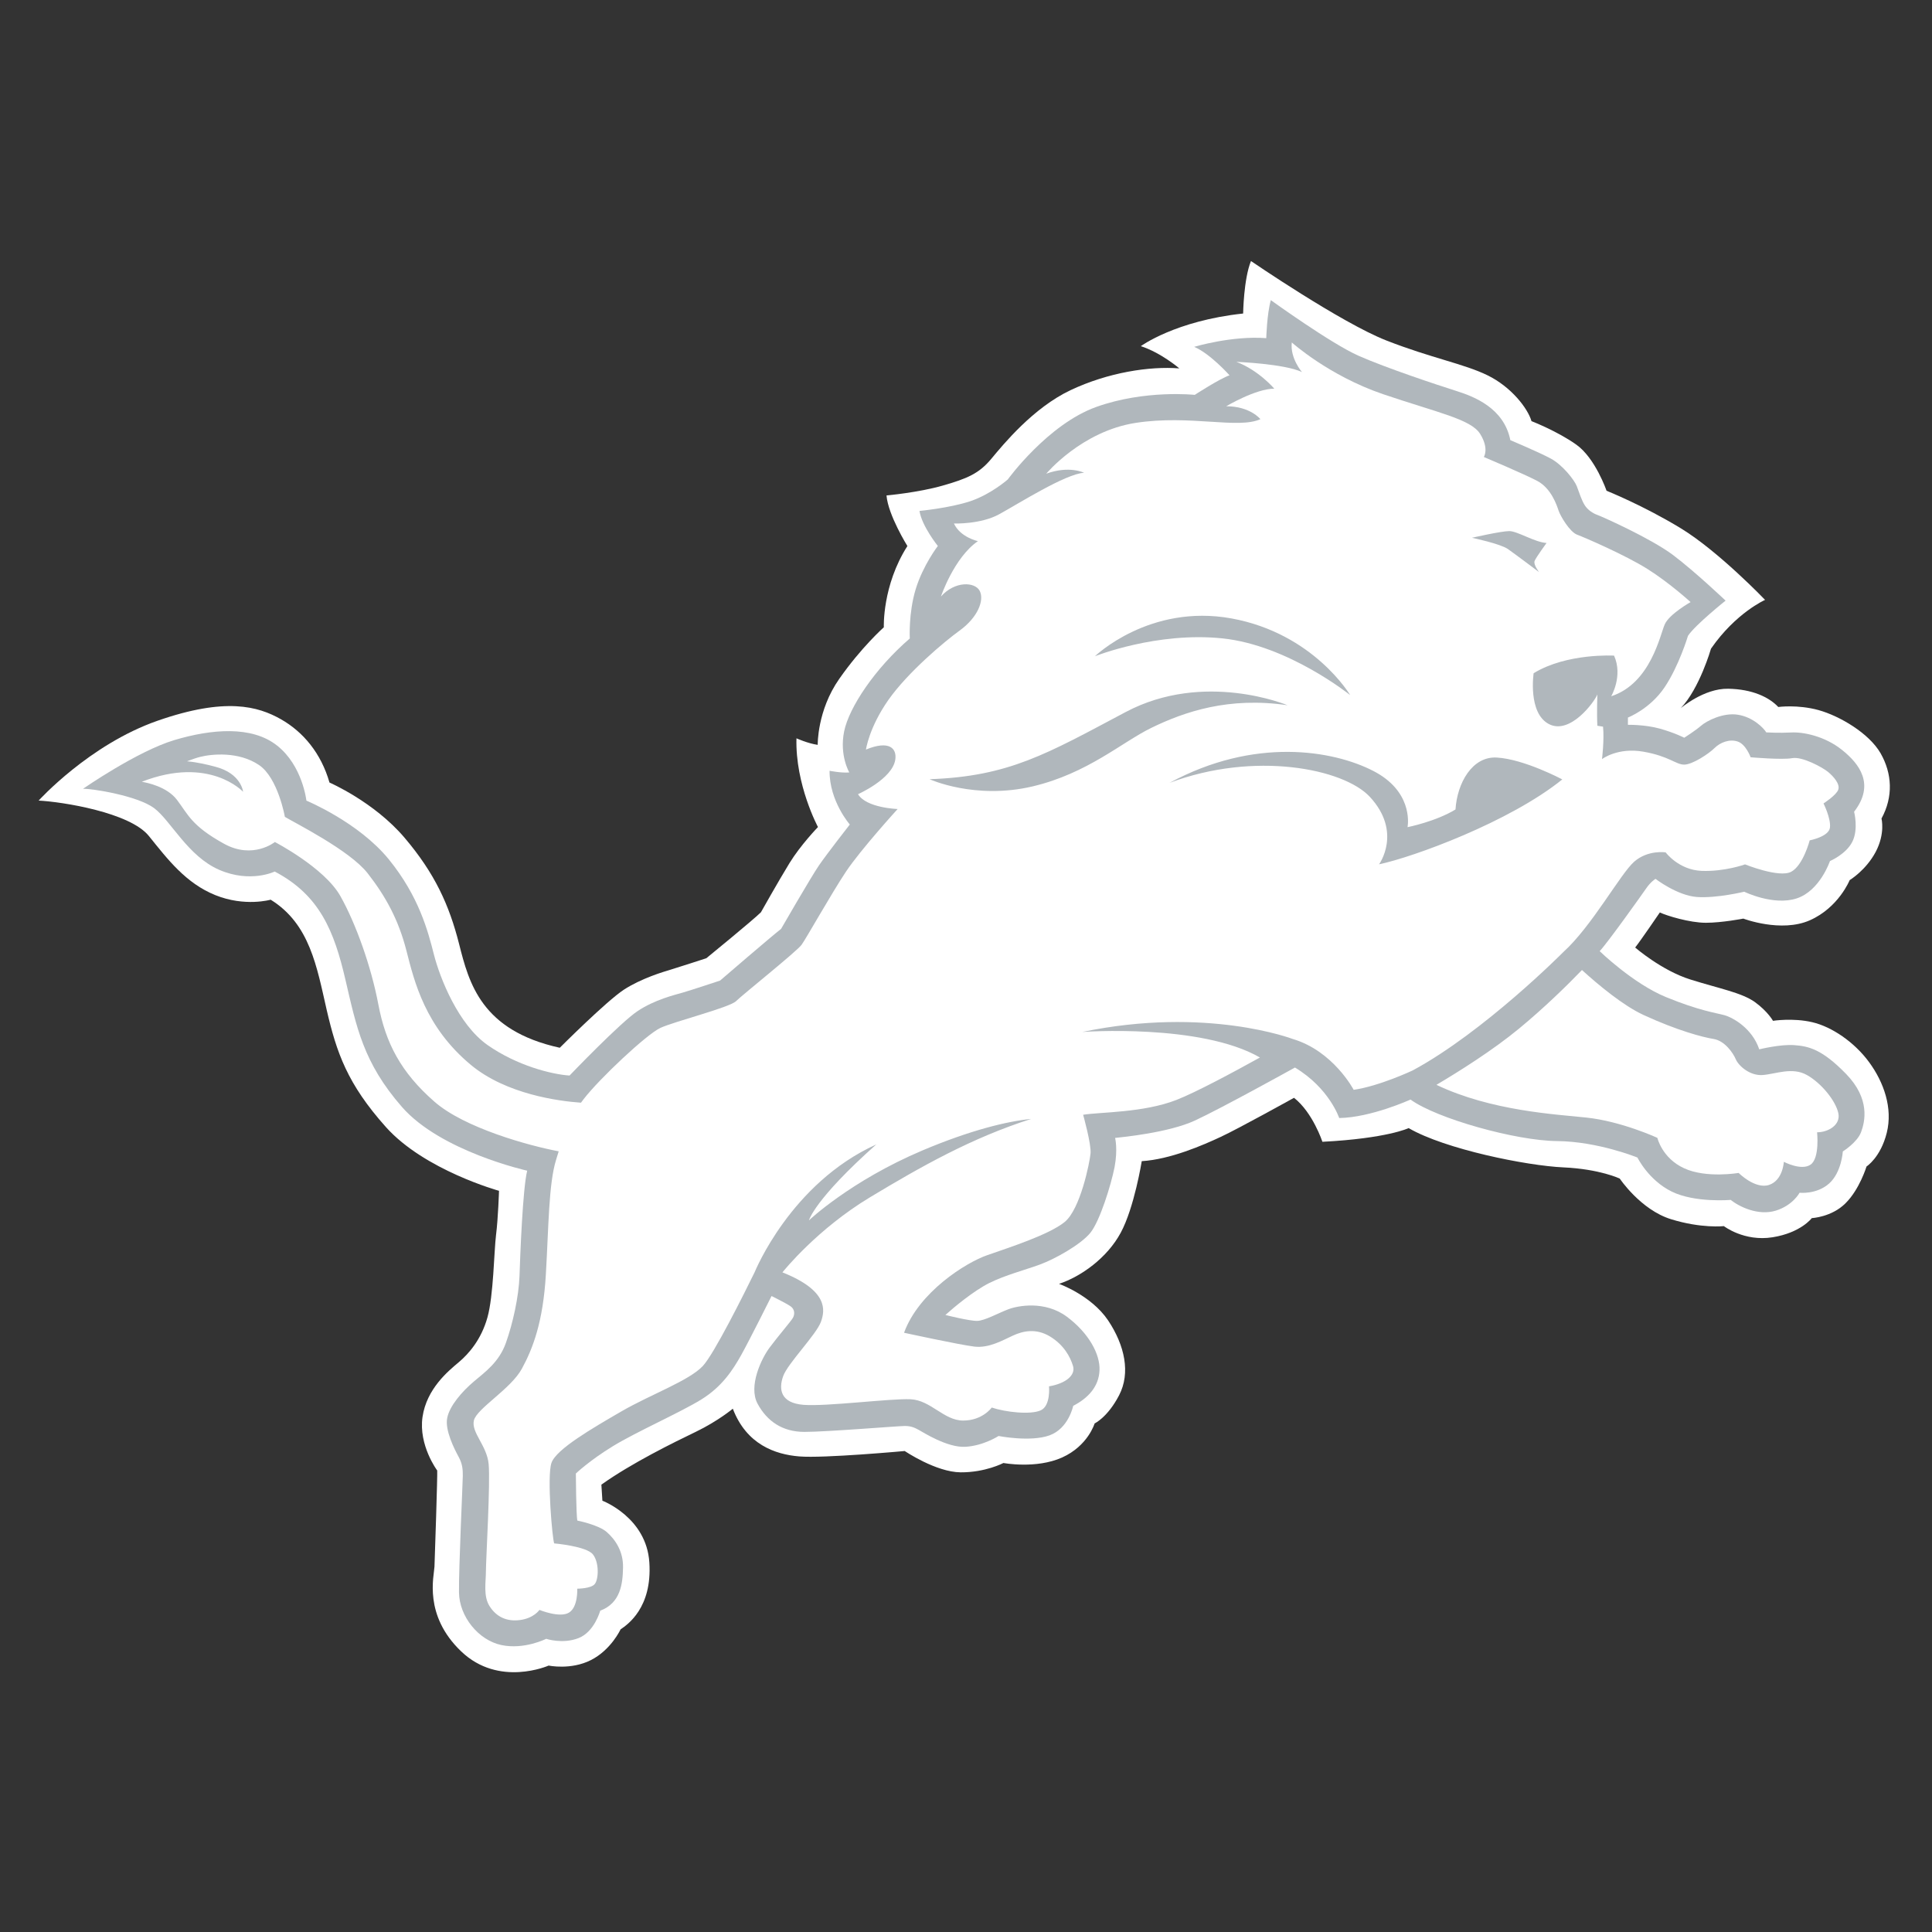 <svg width="94" height="94" viewBox="0 0 94 94" fill="none" xmlns="http://www.w3.org/2000/svg">
<rect x="0" y="0" width="94" height="94" fill="#333333" stroke="none"/>
<g id="DET 1" clip-path="url(#clip0_974_486)">
<g id="Group">
<path id="Vector" d="M81.775 34.456C81.775 34.456 82.902 33.489 84.08 33.51C85.262 33.529 86.077 33.925 86.521 34.398C86.521 34.398 87.46 34.269 88.48 34.549C89.499 34.831 90.938 35.672 91.499 36.651C92.059 37.632 92.124 38.759 91.542 39.826C91.542 39.826 91.735 40.551 91.259 41.451C90.778 42.353 89.995 42.821 89.995 42.821C89.995 42.821 89.459 44.154 88.061 44.774C86.66 45.395 84.821 44.694 84.821 44.694C84.821 44.694 83.779 44.897 82.993 44.897C82.202 44.895 81.097 44.555 80.758 44.395C80.758 44.395 79.819 45.773 79.558 46.101C79.558 46.101 80.839 47.216 82.241 47.656C83.64 48.095 84.74 48.296 85.382 48.754C86.018 49.217 86.263 49.667 86.263 49.667C86.263 49.667 87.241 49.514 88.18 49.736C89.12 49.956 90.218 50.696 90.939 51.678C91.659 52.659 92.099 53.917 91.799 55.116C91.499 56.318 90.814 56.755 90.814 56.755C90.814 56.755 90.48 57.859 89.799 58.537C89.121 59.222 88.152 59.266 88.152 59.266C88.152 59.266 87.62 59.98 86.24 60.199C84.861 60.419 83.874 59.656 83.874 59.656C83.874 59.656 82.784 59.779 81.3 59.319C79.821 58.86 78.808 57.343 78.808 57.343C78.808 57.343 77.845 56.88 76.064 56.798C74.283 56.717 70.307 55.917 68.537 54.887C68.537 54.887 67.496 55.39 64.341 55.553C64.341 55.553 63.873 54.128 62.959 53.413C62.959 53.413 60.247 54.919 59.39 55.316C58.529 55.718 56.937 56.411 55.551 56.495C55.551 56.495 55.188 58.758 54.527 59.979C53.868 61.202 52.6 62.109 51.526 62.465C51.526 62.465 53.089 63.02 53.912 64.24C54.729 65.463 55.01 66.802 54.451 67.882C53.89 68.963 53.258 69.256 53.258 69.256C53.258 69.256 52.937 70.347 51.674 70.914C50.41 71.481 48.821 71.181 48.821 71.181C48.821 71.181 47.942 71.644 46.737 71.635C45.531 71.624 44.019 70.598 44.019 70.598C44.019 70.598 40.065 70.96 38.888 70.861C37.712 70.766 36.319 70.278 35.655 68.54C35.655 68.54 34.932 69.143 33.854 69.664C32.775 70.184 30.729 71.187 29.26 72.234L29.309 73.016C29.309 73.016 31.457 73.825 31.594 76.025C31.735 78.227 30.534 79.043 30.193 79.276C30.193 79.276 29.736 80.269 28.755 80.768C27.776 81.267 26.694 81.037 26.694 81.037C26.694 81.037 24.279 82.109 22.438 80.347C20.596 78.588 21.117 76.688 21.139 76.225C21.157 75.767 21.291 71.733 21.272 71.546C21.272 71.546 20.358 70.324 20.557 68.943C20.758 67.563 21.817 66.701 22.316 66.282C22.818 65.861 23.418 65.163 23.715 64.102C24.014 63.043 24.035 60.878 24.135 60.079C24.237 59.279 24.279 57.938 24.279 57.938C24.279 57.938 20.659 56.939 18.778 54.838C16.898 52.736 16.377 51.215 15.895 49.137C15.418 47.056 15.079 44.954 13.169 43.774C13.169 43.774 11.918 44.133 10.48 43.553C9.041 42.973 8.16 41.812 7.241 40.672C6.321 39.531 3.044 39.011 1.88 38.952C1.88 38.952 4.34 36.229 7.66 35.069C10.979 33.91 12.558 34.368 13.659 34.989C14.759 35.61 15.624 36.655 16.031 38.074C16.031 38.074 18.195 39.01 19.677 40.752C21.157 42.491 21.856 44.033 22.338 45.933C22.818 47.836 23.421 50.14 27.236 50.978C27.236 50.978 29.496 48.716 30.353 48.153C31.215 47.595 32.293 47.278 32.604 47.186C32.913 47.095 34.366 46.622 34.366 46.622C34.366 46.622 36.65 44.758 37.022 44.386C37.022 44.386 37.873 42.873 38.413 41.992C38.953 41.112 39.798 40.239 39.798 40.239C39.798 40.239 38.689 38.178 38.751 35.922C38.751 35.922 39.296 36.17 39.785 36.241C39.785 36.241 39.752 34.571 40.833 33.03C41.912 31.486 43.002 30.52 43.002 30.52C43.002 30.52 42.919 28.491 44.149 26.567C44.149 26.567 43.212 25.066 43.132 24.106C43.132 24.106 44.691 23.965 45.871 23.625C47.052 23.285 47.63 23.047 48.231 22.323C48.83 21.604 50.269 19.843 52.089 18.982C53.911 18.122 55.929 17.809 57.379 17.924C57.379 17.924 56.49 17.161 55.506 16.842C55.506 16.842 57.183 15.607 60.484 15.254C60.484 15.254 60.508 13.581 60.865 12.7C60.865 12.7 65.248 15.701 67.445 16.563C69.646 17.425 71.244 17.703 72.384 18.265C73.52 18.822 74.328 19.855 74.514 20.491C74.514 20.491 75.742 20.963 76.682 21.625C77.621 22.284 78.165 23.877 78.165 23.877C78.165 23.877 79.942 24.586 81.782 25.706C83.62 26.826 85.878 29.187 85.878 29.187C85.878 29.187 84.455 29.814 83.247 31.561C83.247 31.561 82.692 33.5 81.775 34.456" fill="white"/>
<path id="Vector_2" d="M79.204 35.265C79.204 35.265 80.032 35.249 80.758 35.451C81.486 35.655 81.946 35.894 81.946 35.894C81.946 35.894 82.481 35.554 82.754 35.318C83.023 35.078 83.836 34.657 84.561 34.775C85.289 34.893 85.803 35.412 85.937 35.634C85.937 35.634 86.558 35.671 87.133 35.639C87.708 35.603 88.774 35.806 89.618 36.484C90.467 37.16 91.241 38.16 90.21 39.495C90.21 39.495 90.431 40.342 90.126 40.95C89.822 41.562 89.035 41.894 89.035 41.894C89.035 41.894 88.551 43.338 87.42 43.71C86.286 44.084 84.865 43.386 84.865 43.386C84.865 43.386 83.531 43.71 82.566 43.643C81.603 43.574 80.548 42.76 80.548 42.76C80.548 42.76 80.317 42.898 80.099 43.217C79.877 43.54 78.218 45.868 77.831 46.278C77.831 46.278 79.455 47.856 81.061 48.514C82.668 49.173 83.479 49.278 83.905 49.394C84.325 49.514 85.255 50.038 85.595 51.055C85.595 51.055 86.628 50.798 87.302 50.851C87.98 50.901 88.639 51.035 89.822 52.254C91.006 53.472 90.737 54.574 90.55 55.08C90.364 55.585 89.661 56.023 89.661 56.023C89.661 56.023 89.602 57.043 88.992 57.585C88.383 58.125 87.557 58.032 87.557 58.032C87.557 58.032 87.234 58.649 86.39 58.906C85.542 59.16 84.629 58.717 84.204 58.38C84.204 58.38 82.463 58.533 81.332 57.973C80.201 57.415 79.669 56.32 79.669 56.32C79.669 56.32 77.749 55.535 75.753 55.518C73.758 55.502 69.894 54.422 68.628 53.498C68.628 53.498 66.706 54.374 65.158 54.397C65.158 54.397 64.68 52.947 63.005 51.94C63.005 51.94 59.417 53.93 58.131 54.522C56.847 55.114 54.585 55.329 54.254 55.365C54.254 55.365 54.395 55.908 54.228 56.789C54.053 57.668 53.515 59.396 53.059 59.971C52.6 60.546 51.332 61.256 50.59 61.527C49.846 61.798 48.917 62.036 48.135 62.423C47.36 62.813 46.412 63.605 45.998 63.979C45.998 63.979 47.195 64.282 47.556 64.266C47.916 64.252 48.56 63.894 49.035 63.711C49.509 63.523 50.843 63.269 51.909 64.065C52.975 64.86 53.532 65.891 53.496 66.672C53.465 67.449 52.961 68.015 52.216 68.4C52.216 68.4 51.994 69.499 51.065 69.836C50.131 70.173 48.584 69.867 48.584 69.867C48.584 69.867 47.85 70.344 46.97 70.393C46.091 70.445 44.908 69.683 44.722 69.583C44.534 69.479 44.35 69.38 44.027 69.38C43.704 69.38 40.224 69.668 39.141 69.668C38.06 69.668 37.316 69.141 36.859 68.296C36.402 67.449 37.043 66.096 37.451 65.557C37.855 65.012 38.5 64.268 38.581 64.115C38.666 63.962 38.686 63.711 38.465 63.557C38.245 63.405 37.539 63.057 37.539 63.057C37.539 63.057 36.469 65.2 36.064 65.926C35.657 66.653 35.133 67.466 34.12 68.092C33.104 68.719 30.955 69.668 29.825 70.36C28.689 71.053 28.018 71.692 28.018 71.692C28.018 71.692 28.03 73.732 28.091 73.983C28.091 73.983 29.112 74.184 29.52 74.539C29.927 74.896 30.33 75.471 30.313 76.266C30.299 77.061 30.193 77.997 29.203 78.367C29.203 78.367 28.926 79.396 28.15 79.7C27.371 80.005 26.575 79.735 26.575 79.735C26.575 79.735 25.512 80.275 24.395 80.039C23.28 79.803 22.349 78.654 22.332 77.483C22.316 76.314 22.517 72.086 22.517 71.812C22.517 71.542 22.517 71.255 22.316 70.885C22.112 70.512 21.637 69.582 21.759 68.989C21.876 68.396 22.484 67.702 23.042 67.227C23.6 66.754 24.279 66.282 24.616 65.332C24.952 64.388 25.24 63.084 25.276 62.084C25.309 61.088 25.431 57.839 25.65 56.959C25.65 56.959 21.452 56.027 19.559 53.861C17.666 51.695 17.344 49.968 16.803 47.651C16.261 45.331 15.57 43.558 13.366 42.404C13.366 42.404 12.184 42.98 10.666 42.321C9.142 41.66 8.313 39.934 7.503 39.322C6.691 38.715 4.481 38.365 4.04 38.378C4.04 38.378 6.672 36.55 8.483 36.008C10.292 35.468 12.256 35.298 13.489 36.281C14.722 37.259 14.908 38.954 14.908 38.954C14.908 38.954 17.446 40.003 18.918 41.812C20.39 43.624 20.825 45.314 21.114 46.449C21.403 47.582 22.295 49.849 23.726 50.849C25.158 51.85 26.837 52.271 27.711 52.33C27.711 52.33 30.18 49.749 31.027 49.19C31.869 48.632 32.818 48.41 33.221 48.293C33.629 48.176 35.035 47.709 35.035 47.709C35.035 47.709 37.523 45.565 38.002 45.195C38.002 45.195 39.445 42.693 39.85 42.099C40.258 41.508 41.347 40.116 41.347 40.116C41.347 40.116 40.349 38.977 40.362 37.502C40.362 37.502 40.95 37.619 41.322 37.582C41.322 37.582 40.833 36.754 41.071 35.585C41.308 34.418 42.573 32.522 44.265 31.065C44.265 31.065 44.198 29.832 44.552 28.667C44.909 27.497 45.63 26.564 45.63 26.564C45.63 26.564 44.858 25.608 44.736 24.859C44.736 24.859 46.194 24.722 47.209 24.386C48.223 24.044 49.035 23.325 49.035 23.325C49.035 23.325 50.977 20.643 53.344 19.797C55.715 18.95 58.13 19.212 58.13 19.212C58.13 19.212 59.327 18.432 59.821 18.26C59.821 18.26 58.881 17.202 58.101 16.876C58.101 16.876 59.927 16.324 61.609 16.453C61.609 16.453 61.64 15.283 61.831 14.603C61.831 14.603 64.762 16.719 66.099 17.309C67.434 17.901 69.986 18.748 70.851 19.02C71.713 19.29 73.175 19.852 73.484 21.415C73.484 21.415 74.906 22.014 75.467 22.319C76.025 22.625 76.601 23.352 76.718 23.657C76.833 23.96 76.951 24.336 77.097 24.57C77.243 24.807 77.493 24.974 77.731 25.058C77.968 25.144 80.317 26.193 81.402 27.005C82.482 27.821 83.957 29.223 83.957 29.223C83.957 29.223 82.489 30.394 82.128 30.934C82.128 30.934 81.689 32.407 80.98 33.454C80.267 34.503 79.205 34.912 79.205 34.912V35.265" fill="#B0B7BC"/>
<path id="Vector_3" d="M76.057 46.327C76.057 46.327 72.209 50.206 68.737 52.079C68.737 52.079 67.118 52.844 65.862 53.024C65.862 53.024 64.873 51.136 62.897 50.551C62.897 50.551 58.711 48.948 52.658 50.209C52.658 50.209 58.416 49.788 61.301 51.452C59.986 52.18 58.19 53.145 57.237 53.517C55.62 54.147 53.512 54.103 52.699 54.238C52.699 54.238 53.105 55.675 53.059 56.125C53.015 56.573 52.566 58.823 51.804 59.452C51.039 60.079 49.062 60.708 48.03 61.071C46.997 61.428 44.705 62.867 43.986 64.844C43.986 64.844 46.682 65.431 47.4 65.517C48.12 65.606 48.793 65.203 49.288 64.98C49.782 64.753 50.409 64.618 51.084 65.023C51.757 65.431 52.073 66.013 52.207 66.463C52.342 66.911 51.85 67.314 51.039 67.452C51.039 67.452 51.13 68.396 50.636 68.619C50.141 68.843 48.928 68.71 48.252 68.483C48.252 68.483 47.807 69.116 46.862 69.116C45.92 69.116 45.289 68.125 44.302 68.08C43.314 68.036 40.215 68.44 39.091 68.351C37.968 68.26 37.879 67.587 38.104 66.956C38.329 66.329 39.72 64.935 39.945 64.304C40.139 63.756 40.312 62.799 38.069 61.906C38.165 61.787 39.782 59.79 42.321 58.258C44.808 56.76 47.277 55.362 50.169 54.441C49.003 54.554 47.215 54.988 44.882 55.973C41.376 57.459 39.358 59.376 39.358 59.376C39.358 59.376 39.617 58.364 42.648 55.669L42.617 55.69C38.474 57.578 36.742 61.842 36.712 61.908C36.189 62.974 34.743 65.877 34.194 66.463C33.522 67.181 31.637 67.856 30.245 68.664C28.85 69.473 27.053 70.508 26.829 71.181C26.604 71.856 26.878 74.91 26.964 75.093C26.964 75.093 28.538 75.227 28.85 75.631C29.164 76.035 29.123 76.843 28.938 77.069C28.761 77.296 28.086 77.296 28.086 77.296C28.086 77.296 28.131 78.191 27.682 78.461C27.233 78.734 26.246 78.329 26.246 78.329C26.246 78.329 25.975 78.734 25.303 78.821C24.63 78.912 24.135 78.645 23.82 78.148C23.506 77.654 23.642 76.98 23.642 76.439C23.642 75.9 23.864 72.124 23.774 71.225C23.687 70.329 22.922 69.699 23.056 69.113C23.192 68.53 24.852 67.584 25.39 66.596C25.931 65.606 26.425 64.303 26.558 62.014C26.693 59.721 26.693 57.606 27.053 56.439C27.099 56.292 27.143 56.153 27.183 56.017C25.724 55.742 22.6 54.882 21.139 53.603C19.495 52.169 18.761 50.733 18.41 48.879C18.06 47.022 17.311 44.928 16.558 43.593C15.773 42.21 13.374 40.968 13.374 40.968C13.374 40.968 12.303 41.831 10.895 41.049C9.322 40.179 9.16 39.642 8.609 38.914C8.118 38.272 7.158 38.08 6.897 38.037C10.195 36.75 11.827 38.523 11.827 38.523C11.827 38.523 11.744 37.632 10.474 37.304C10.092 37.202 9.618 37.088 9.098 37.04C9.347 36.944 9.574 36.867 9.742 36.825C10.297 36.686 11.606 36.549 12.602 37.222C13.528 37.848 13.86 39.743 13.86 39.743C14.315 40.023 17.008 41.364 17.884 42.484C18.761 43.605 19.39 44.749 19.774 46.253C20.16 47.76 20.683 49.965 22.921 51.821C24.64 53.241 27.177 53.574 28.267 53.651C28.311 53.591 28.353 53.533 28.401 53.472C29.163 52.483 31.456 50.327 32.127 50.014C32.801 49.699 35.498 49.021 35.813 48.709C36.128 48.397 38.778 46.281 39.001 45.967C39.227 45.655 40.439 43.495 41.157 42.414C41.875 41.337 43.674 39.362 43.674 39.362C43.674 39.362 42.149 39.314 41.746 38.64C41.746 38.64 43.41 37.907 43.559 36.964C43.645 36.406 43.261 36.005 42.133 36.469C42.133 36.469 42.279 35.404 43.222 34.057C44.169 32.709 45.953 31.212 46.682 30.686C47.583 30.035 47.895 29.204 47.67 28.754C47.444 28.302 46.456 28.258 45.781 29.024C45.781 29.024 46.413 27.136 47.579 26.329C47.579 26.329 46.724 26.147 46.413 25.471C46.413 25.471 47.714 25.517 48.613 25.021C49.513 24.529 51.85 23.047 52.745 23.002C52.745 23.002 52.026 22.64 50.905 23.047C50.905 23.047 52.625 20.979 55.261 20.574C57.9 20.169 60.246 20.888 61.324 20.394C61.324 20.394 60.83 19.766 59.661 19.766C59.661 19.766 61.1 18.91 61.999 18.91C61.999 18.91 61.236 18.011 60.155 17.606C60.155 17.606 62.491 17.697 63.346 18.102C63.346 18.102 62.759 17.428 62.852 16.662C62.852 16.662 64.649 18.28 67.297 19.18C69.947 20.079 71.566 20.393 72.015 21.111C72.464 21.831 72.195 22.235 72.195 22.235C72.195 22.235 74.125 23.047 74.8 23.402C75.474 23.764 75.742 24.573 75.832 24.845C75.922 25.111 76.373 25.877 76.73 26.013C77.09 26.147 79.067 27.001 80.142 27.675C81.222 28.35 82.254 29.294 82.254 29.294C82.254 29.294 81.222 29.876 81 30.372C80.774 30.865 80.323 33.247 78.392 33.876C78.392 33.876 78.975 32.887 78.531 31.899C78.531 31.899 76.237 31.764 74.618 32.755C74.618 32.755 74.328 34.688 75.361 35.229C76.393 35.767 77.582 34.145 77.719 33.786C77.719 33.786 77.685 34.697 77.719 35.311L77.995 35.355C78.06 36.004 77.944 36.934 77.944 36.934C77.944 36.934 78.706 36.349 79.966 36.574C81.222 36.797 81.537 37.202 81.943 37.202C82.347 37.202 83.153 36.664 83.421 36.394C83.693 36.125 84.144 35.943 84.547 36.079C84.95 36.214 85.175 36.844 85.175 36.844C85.175 36.844 86.705 36.979 87.198 36.887C87.69 36.797 88.678 37.338 88.948 37.561C89.217 37.787 89.533 38.147 89.44 38.418C89.353 38.685 88.722 39.091 88.722 39.091C88.722 39.091 89.083 39.81 89.036 40.258C88.992 40.709 88.049 40.887 88.049 40.887C88.049 40.887 87.735 42.101 87.151 42.414C86.57 42.73 84.904 42.056 84.904 42.056C84.904 42.056 83.915 42.414 82.795 42.372C81.672 42.327 81.041 41.472 81.041 41.472C81.041 41.472 80.189 41.336 79.513 41.922C78.843 42.507 77.451 45.069 76.057 46.326V46.327ZM66.647 38.768C68.241 40.486 67.097 42.052 67.097 42.052C68.756 41.706 73.451 39.99 76.012 37.922C76.012 37.922 74.16 36.934 72.823 36.858C71.631 36.79 70.898 38.096 70.816 39.384C69.855 39.972 68.483 40.245 68.483 40.245L68.487 40.22C68.52 40.012 68.688 38.469 66.812 37.507C64.852 36.5 61.032 35.854 56.907 38.087C61.032 36.536 65.364 37.39 66.647 38.768V38.768ZM50.248 38.26C52.912 37.629 54.589 36.111 56.006 35.419C57.633 34.623 59.797 33.892 62.643 34.313C62.643 34.313 58.593 32.611 54.76 34.648C50.928 36.682 49.096 37.775 45.229 37.912C45.229 37.912 47.437 38.925 50.248 38.26V38.26ZM59.921 30.09C55.925 29.361 53.273 31.929 53.273 31.929C53.273 31.929 56.28 30.725 59.486 31.061C62.687 31.398 65.691 33.819 65.691 33.819C65.691 33.819 63.915 30.82 59.921 30.09ZM73.431 25.84C73.036 25.84 71.618 26.165 71.618 26.165C71.618 26.165 72.998 26.456 73.363 26.711C73.725 26.965 74.884 27.837 74.884 27.837C74.884 27.837 74.596 27.474 74.665 27.292C74.739 27.112 75.246 26.418 75.246 26.418C74.665 26.382 73.831 25.84 73.431 25.84L73.431 25.84ZM89.44 54.147C89.576 54.731 88.948 55.091 88.409 55.091C88.409 55.091 88.545 56.349 88.093 56.664C87.644 56.977 86.792 56.527 86.792 56.527C86.792 56.527 86.747 57.428 86.073 57.651C85.4 57.876 84.591 57.068 84.591 57.068C84.591 57.068 83.017 57.339 81.943 56.843C80.864 56.349 80.638 55.361 80.638 55.361C80.638 55.361 78.885 54.553 77.18 54.374C75.717 54.217 72.56 54.057 69.889 52.782C70.996 52.126 72.629 51.101 73.909 50.045C75.139 49.03 76.25 47.942 76.969 47.196C77.777 47.93 78.975 48.926 79.966 49.384C81.626 50.147 82.841 50.464 83.378 50.551C83.915 50.64 84.323 51.227 84.454 51.54C84.591 51.855 85.131 52.348 85.76 52.305C86.389 52.259 87.198 51.9 87.915 52.305C88.632 52.709 89.308 53.561 89.44 54.147Z" fill="white"/>
</g>
</g>
<defs>
<clipPath id="clip0_974_486">
<rect width="94" height="94" fill="white"/>
</clipPath>
</defs>
</svg>
